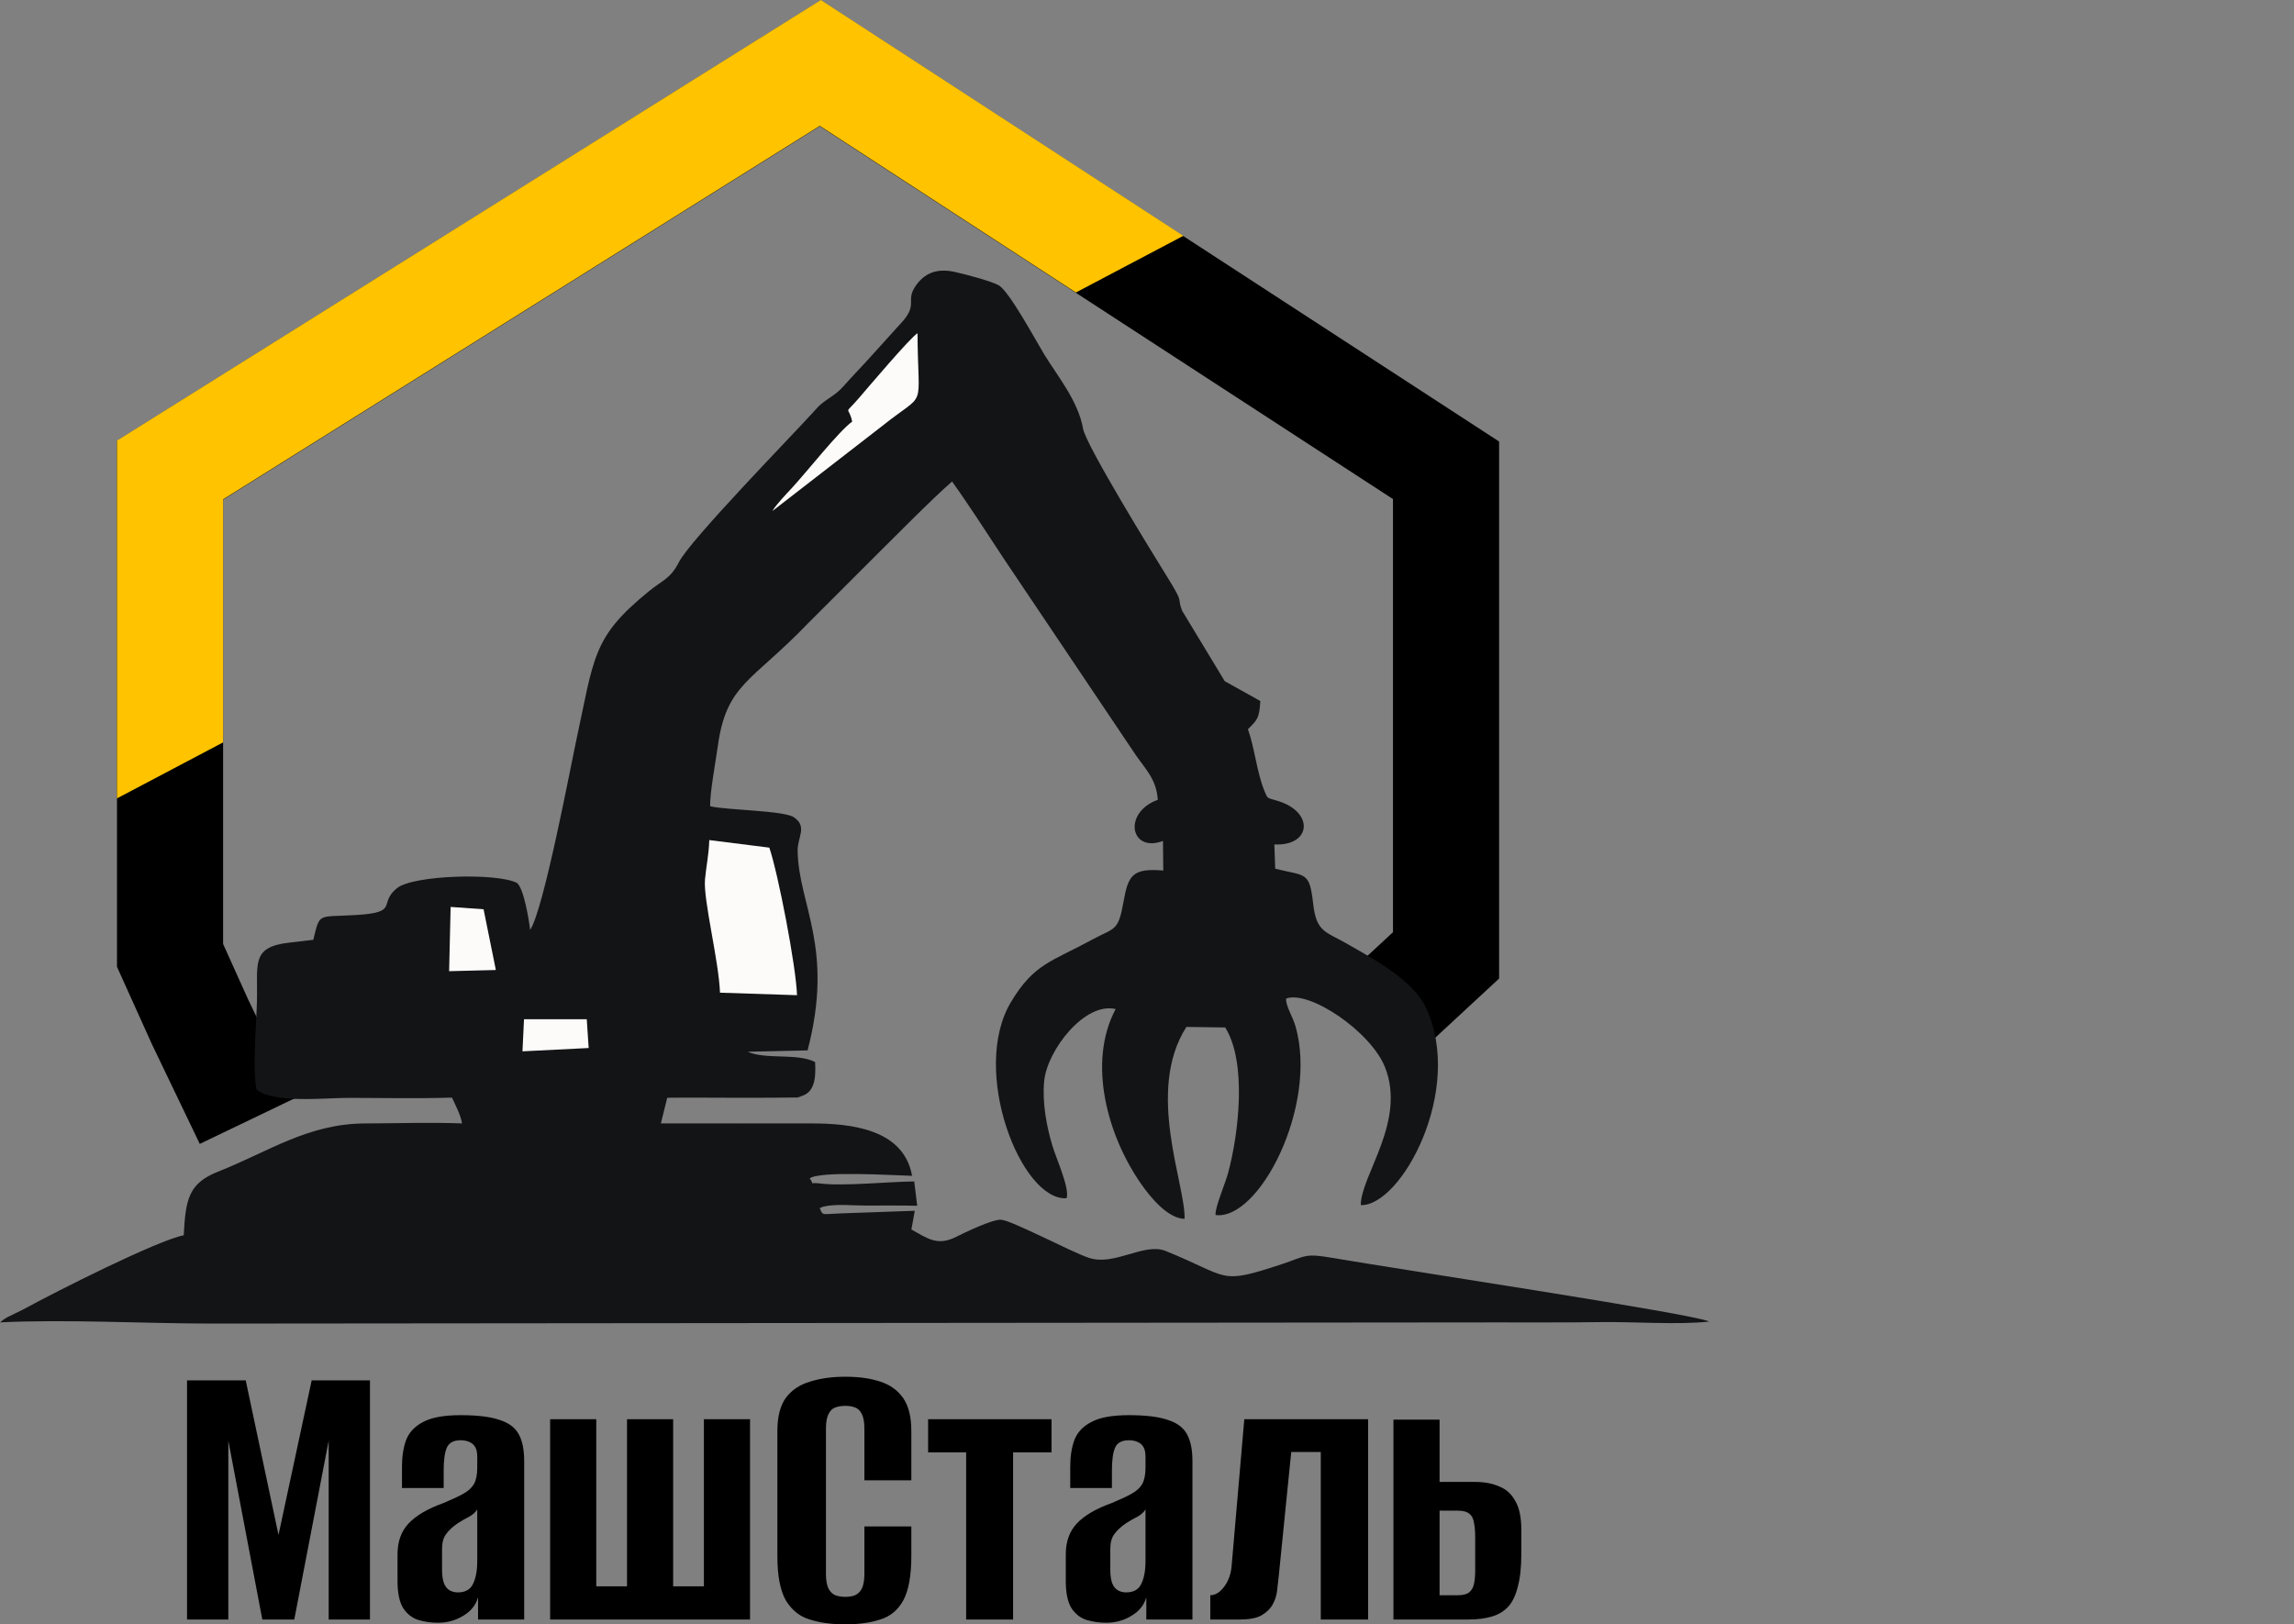 <?xml version="1.0" encoding="UTF-8"?> <svg xmlns="http://www.w3.org/2000/svg" width="7069" height="5006" viewBox="0 0 7069 5006" fill="none"><rect x="0" y="0" width="7069" height="5006" fill="#808080" stroke="none"/><path d="M576.374 4991V4254.02H757.189L858.196 4730.38L960.45 4254.02H1140.02V4991H1012.82V4439.83L906.829 4991H808.316L703.568 4439.83V4991H576.374ZM1349.68 5000.98C1328.06 5000.98 1307.7 4998.07 1288.58 4992.25C1270.29 4986.43 1254.91 4974.37 1242.44 4956.08C1230.8 4936.96 1224.98 4909.11 1224.98 4872.53V4790.23C1224.98 4751.16 1236.2 4719.57 1258.65 4695.46C1281.93 4670.52 1318.09 4649.32 1367.14 4631.86C1392.91 4621.06 1413.28 4611.5 1428.24 4603.18C1443.2 4594.87 1454.01 4584.89 1460.66 4573.25C1467.31 4560.78 1470.64 4544.16 1470.64 4523.37V4489.71C1470.64 4476.4 1468.56 4466.43 1464.4 4459.78C1460.25 4452.3 1454.01 4446.89 1445.7 4443.57C1438.22 4440.24 1429.49 4438.58 1419.51 4438.58C1397.9 4438.58 1383.76 4446.06 1377.11 4461.02C1370.46 4475.16 1367.14 4499.27 1367.14 4533.35V4585.72H1238.7V4519.63C1238.7 4488.87 1242.85 4461.86 1251.17 4438.58C1260.31 4414.47 1277.77 4395.77 1303.54 4382.46C1329.31 4368.33 1367.97 4361.27 1419.51 4361.27C1471.89 4361.27 1512.21 4366.25 1540.47 4376.23C1568.74 4385.37 1588.27 4400.34 1599.08 4421.12C1609.89 4441.07 1615.29 4468.51 1615.29 4503.42V4991H1473.13V4922.41C1466.48 4946.52 1451.1 4965.64 1426.99 4979.78C1403.72 4993.91 1377.94 5000.98 1349.68 5000.98ZM1410.78 4907.45C1433.23 4907.45 1448.61 4899.14 1456.92 4882.51C1466.07 4865.05 1470.64 4840.94 1470.64 4810.18V4651.82C1465.65 4660.13 1457.34 4667.61 1445.7 4674.26C1434.06 4680.08 1422.42 4686.73 1410.78 4694.21C1394.99 4705.02 1382.93 4716.24 1374.62 4727.88C1366.31 4738.69 1362.15 4754.07 1362.15 4774.02V4837.62C1362.15 4855.08 1364.23 4869.21 1368.38 4880.02C1372.54 4889.99 1378.36 4897.06 1385.84 4901.22C1393.32 4905.37 1401.64 4907.45 1410.78 4907.45ZM1695.24 4991V4373.73H1837.4V4888.75H1932.17V4373.73H2074.33V4888.75H2169.1V4373.73H2311.26V4991H1695.24ZM2603.77 5005.96C2563.04 5005.96 2526.87 5000.98 2495.28 4991C2464.52 4981.86 2440 4962.32 2421.71 4932.39C2404.25 4901.63 2395.52 4856.32 2395.52 4796.47V4409.9C2395.52 4365.84 2404.25 4331.75 2421.71 4307.64C2440 4283.54 2464.94 4266.91 2496.53 4257.76C2528.12 4247.79 2564.28 4242.8 2605.02 4242.8C2646.59 4242.8 2682.33 4247.79 2712.26 4257.76C2743.02 4267.74 2766.71 4284.78 2783.34 4308.89C2799.97 4333 2808.28 4366.67 2808.28 4409.9V4562.03H2663.63V4403.66C2663.63 4383.71 2661.13 4368.75 2656.15 4358.77C2651.16 4347.96 2644.09 4340.9 2634.95 4337.57C2626.63 4334.25 2616.66 4332.58 2605.02 4332.58C2593.38 4332.58 2582.99 4334.25 2573.84 4337.57C2564.7 4340.9 2557.63 4347.96 2552.64 4358.77C2547.66 4368.75 2545.16 4383.71 2545.16 4403.66V4850.09C2545.16 4869.21 2547.66 4884.17 2552.64 4894.98C2557.63 4904.96 2564.7 4912.02 2573.84 4916.18C2582.99 4919.51 2593.38 4921.17 2605.02 4921.17C2616.66 4921.17 2626.63 4919.51 2634.95 4916.18C2644.09 4912.02 2651.16 4904.96 2656.15 4894.98C2661.13 4884.17 2663.63 4869.21 2663.63 4850.09V4704.19H2808.28V4795.22C2808.28 4855.91 2799.97 4901.63 2783.34 4932.39C2766.71 4962.32 2743.02 4981.86 2712.26 4991C2682.33 5000.98 2646.17 5005.96 2603.77 5005.96ZM2977.2 4991V4475.99H2859.98V4373.73H3240.32V4475.99H3121.85V4991H2977.2ZM3408.93 5000.98C3387.32 5000.98 3366.95 4998.07 3347.83 4992.25C3329.54 4986.43 3314.16 4974.37 3301.69 4956.08C3290.05 4936.96 3284.23 4909.11 3284.23 4872.53V4790.23C3284.23 4751.16 3295.46 4719.57 3317.9 4695.46C3341.18 4670.52 3377.34 4649.32 3426.39 4631.86C3452.16 4621.06 3472.53 4611.5 3487.5 4603.18C3502.46 4594.87 3513.27 4584.89 3519.92 4573.25C3526.57 4560.78 3529.89 4544.16 3529.89 4523.37V4489.71C3529.89 4476.4 3527.82 4466.43 3523.66 4459.78C3519.5 4452.3 3513.27 4446.89 3504.95 4443.57C3497.47 4440.24 3488.74 4438.58 3478.77 4438.58C3457.15 4438.58 3443.02 4446.06 3436.37 4461.02C3429.72 4475.16 3426.39 4499.27 3426.39 4533.35V4585.72H3297.95V4519.63C3297.95 4488.87 3302.11 4461.86 3310.42 4438.58C3319.57 4414.47 3337.02 4395.77 3362.8 4382.46C3388.57 4368.33 3427.22 4361.27 3478.77 4361.27C3531.14 4361.27 3571.46 4366.25 3599.73 4376.23C3627.99 4385.37 3647.53 4400.34 3658.33 4421.12C3669.14 4441.07 3674.55 4468.51 3674.55 4503.42V4991H3532.39V4922.41C3525.74 4946.52 3510.36 4965.64 3486.25 4979.78C3462.97 4993.91 3437.2 5000.98 3408.93 5000.98ZM3470.04 4907.45C3492.48 4907.45 3507.86 4899.14 3516.18 4882.51C3525.32 4865.05 3529.89 4840.94 3529.89 4810.18V4651.82C3524.91 4660.13 3516.59 4667.61 3504.95 4674.26C3493.31 4680.08 3481.68 4686.73 3470.04 4694.21C3454.24 4705.02 3442.19 4716.24 3433.87 4727.88C3425.56 4738.69 3421.4 4754.07 3421.4 4774.02V4837.62C3421.4 4855.08 3423.48 4869.21 3427.64 4880.02C3431.8 4889.99 3437.62 4897.06 3445.1 4901.22C3452.58 4905.37 3460.89 4907.45 3470.04 4907.45ZM3729.56 4991V4916.18C3745.35 4916.18 3759.9 4907.04 3773.2 4888.75C3786.51 4870.46 3793.99 4848.01 3795.65 4821.41L3834.31 4373.73H4215.89V4991H4069.99V4474.74H3978.96L3940.3 4858.82C3938.64 4872.12 3936.98 4886.67 3935.31 4902.46C3933.65 4917.43 3929.08 4931.56 3921.6 4944.86C3914.12 4958.16 3902.48 4969.39 3886.68 4978.53C3871.72 4986.84 3849.69 4991 3820.59 4991H3729.56ZM4293.91 4991V4374.98H4436.07V4567.02H4545.81C4574.07 4567.02 4598.6 4571.59 4619.38 4580.74C4641 4589.05 4657.62 4604.01 4669.26 4625.63C4681.73 4646.41 4687.97 4675.92 4687.97 4714.17V4788.99C4687.97 4830.55 4684.23 4864.64 4676.74 4891.24C4670.09 4917.84 4660.12 4938.21 4646.82 4952.34C4633.51 4966.48 4616.47 4976.45 4595.69 4982.27C4575.74 4988.09 4552.04 4991 4524.61 4991H4293.91ZM4436.07 4916.18H4492.19C4507.98 4916.18 4519.62 4913.27 4527.1 4907.45C4534.59 4901.63 4539.57 4892.9 4542.07 4881.26C4544.56 4869.63 4545.81 4856.32 4545.81 4841.36V4736.61C4545.81 4719.15 4544.56 4704.61 4542.07 4692.97C4540.41 4680.5 4535.83 4671.35 4528.35 4665.53C4520.87 4658.88 4508.81 4655.56 4492.19 4655.56H4436.07V4916.18Z" fill="black"></path><path d="M763 3454.45L615.838 3147.9L524 2944.29V1449.36L2527.87 194.953L4456 1449.36V2944.29L4304.73 3084.45" stroke="black" stroke-width="327"></path><path d="M2617.03 56.904L3646.57 726.703L3315.46 901.399L2526.18 387.906L687.5 1538.9V2287.93L360.5 2460.46V1357.81L437.246 1309.77L2441.12 55.367L2529.57 0L2617.03 56.904Z" fill="#FFC300"></path><path fill-rule="evenodd" clip-rule="evenodd" d="M892.257 2904.88C771.338 2918.46 795.085 2970.45 791.695 3089.75C789.509 3166.95 777.241 3290.63 790.646 3358.19C846.969 3401.22 998.153 3383.37 1075.45 3383.42C1180.22 3383.5 1288.35 3385.98 1392.72 3382.6C1402.27 3402.67 1420.53 3438.41 1423.75 3462.15C1326.77 3458.47 1223.14 3461.95 1125.44 3462.22C949.293 3462.71 827.941 3549.18 671.99 3610.79C580.49 3646.94 571.91 3696.76 566.18 3806.88C485.85 3822.36 175.393 3978.58 71.634 4035.39L21.378 4060.04C19.115 4061.36 12.355 4065.84 10.458 4067.13L0 4075.36C201.393 4065.3 443.307 4078.84 650.449 4079L4600.42 4075.4C4711.54 4075.22 4822.66 4076.08 4933.76 4074.47C5034.43 4073.02 5172.09 4083.37 5267 4072.77C5221.83 4049.2 4303.65 3910.73 4105.29 3876.44C4018.47 3861.44 4023.69 3871.6 3948.85 3896.27C3753.21 3960.76 3792.51 3936.49 3592.05 3855.26C3525.73 3828.39 3434.6 3902.6 3355.48 3876.48C3301.21 3858.56 3116.09 3759.96 3084.1 3758.92C3056.66 3758.03 2971.16 3799.18 2947.01 3811.49C2888.53 3841.34 2857.83 3816.32 2808.48 3789.14L2818.94 3731.34L2591.72 3739.38C2531.74 3741.38 2536.23 3747.78 2525.97 3723.05L2537.51 3718.49C2578.39 3709.49 2625.49 3715.37 2667.1 3715.29C2720.19 3715.19 2773.3 3714.74 2826.38 3715.91L2817.21 3641.01C2739.64 3641.46 2597.77 3656.51 2525.09 3647.02C2488.96 3642.3 2513.04 3656.64 2495.14 3631.38C2528.77 3607.88 2750.45 3622.09 2810.6 3623.62C2784.61 3479.05 2622.25 3462.32 2500.44 3462.13C2345.82 3461.9 2191 3462.61 2036.46 3462.08L2056.09 3383.1C2128.05 3382.13 2197.71 3383.23 2267.11 3383.14C2303.22 3383.09 2339.33 3382.89 2375.44 3383.01L2450.28 3382.26C2503.26 3375.25 2420.81 3389.4 2464.64 3379.38C2509.24 3369.19 2514.74 3326.56 2511.78 3273.02C2456.06 3244.43 2360.02 3266.45 2303.99 3241.19L2488.59 3237.09C2571.36 2920.43 2460.92 2789.88 2457.89 2622.63C2457.12 2579.64 2489.14 2547.82 2446.33 2518.62C2415.95 2497.89 2240.8 2496.79 2188.6 2484.86C2186.15 2450.89 2205.68 2344.82 2211.71 2300.77C2238.27 2106.86 2315.37 2102.89 2490.05 1920.85L2710.88 1700.06C2785.66 1626.52 2857.11 1552.01 2933.74 1483.83C2987.43 1558.66 3041.3 1643.19 3093.18 1721.62L3498.47 2324.81C3528.39 2368.79 3564.1 2401.55 3567.67 2464.94C3459.04 2504.1 3482.98 2629.7 3583.77 2591.59L3584.62 2682.83C3489.88 2674.62 3476.64 2697.84 3462.51 2777.1C3445.49 2872.66 3436.18 2857.24 3365.17 2895.96C3241 2963.66 3186.64 2969.11 3115.42 3087.95C2988.5 3299.74 3147.04 3702.54 3286.9 3692.69C3296.53 3661.38 3254.53 3569.7 3242.93 3530.85C3225.69 3473.1 3211.09 3399.5 3217.67 3331.57C3226.88 3236.63 3342.91 3086.83 3437.82 3109.76C3349.49 3276.14 3413.86 3501.81 3516.26 3648.47C3544.43 3688.83 3597.85 3755.11 3650.32 3756.27C3653.5 3650.25 3529.29 3362.68 3655.92 3164.76L3775.43 3166.45C3842.77 3273 3817.44 3493.46 3784.23 3615.5C3775 3649.39 3744.03 3719.93 3745.66 3744.46C3880.1 3762.13 4061.41 3409.15 3992.62 3164.44C3983.58 3132.26 3961.58 3100.3 3963.21 3077.44C4034.58 3050.68 4223.94 3178.89 4267.82 3288.71C4334.5 3455.64 4192.52 3623.99 4193.35 3713.87C4317.14 3718.32 4513.69 3358.79 4393.71 3104.65C4354.14 3020.8 4235.43 2956.87 4148.92 2907.38C4085.05 2870.82 4056.5 2872.52 4046.69 2786.37C4035.12 2684.65 4025.2 2700.91 3929.56 2677.2L3926.95 2602.4C4040.1 2608.05 4051.39 2503.31 3937.93 2468.35C3903.13 2457.63 3907.04 2463.67 3895.92 2436.4C3873.04 2380.22 3865.41 2301.78 3845.51 2247.25C3873.77 2219.21 3880.59 2214.49 3883.76 2160.47L3774.11 2099.27L3642.54 1881.9C3624.89 1834.52 3652.85 1868.04 3593.18 1772.1C3553.64 1708.53 3346.35 1371.96 3337.47 1321.06C3322.5 1235.26 3257.89 1158.1 3216.69 1090.31C3191.2 1048.38 3109.48 896.605 3077.24 879.059C3052.74 865.721 2975.03 845.324 2942.69 838.13C2884.23 825.13 2848.21 843.918 2822.99 879.068C2786.26 930.262 2835.13 935.693 2771.26 1001.61L2684.17 1097.96C2655.77 1129.66 2631.21 1154.22 2600.34 1188.99C2575.11 1217.38 2558.1 1222.91 2530.75 1244.82C2522.35 1251.54 2513.53 1261.91 2506.01 1270.24C2442.34 1340.82 2127.49 1663.22 2092.28 1732.08C2065.7 1784.09 2042.51 1787.17 1999.88 1821.89C1823.25 1965.75 1831.95 2022.93 1772.82 2295.83C1759.23 2358.59 1674.76 2805.51 1633.76 2865.54C1629.89 2834.83 1614.47 2738.99 1593.3 2721.09C1532.05 2689.35 1272.89 2696.55 1223.12 2737.24C1164.09 2785.49 1232.31 2811.55 1098.43 2819.82C977.536 2827.3 986.482 2810.54 965.49 2896.28L892.257 2904.88Z" fill="#131416"></path><path fill-rule="evenodd" clip-rule="evenodd" d="M2218.7 3059.26L2456 3067C2453.36 2978.63 2397.45 2690.24 2370.67 2612.24L2185.64 2589C2184.67 2630.85 2175.7 2673.15 2172.43 2710.7C2166.97 2773.4 2215.01 2960.61 2218.7 3059.26Z" fill="#FCFBF9"></path><path fill-rule="evenodd" clip-rule="evenodd" d="M2626.09 1299.23C2584.28 1329.33 2487.17 1453.18 2440.11 1504.02C2423.19 1522.29 2392.14 1554.5 2380 1575L2716.27 1314.52C2859.69 1199.71 2828.54 1274.9 2827.35 1027C2806.18 1038.75 2667.81 1202.42 2645.91 1227.79C2598.23 1283 2614.72 1246.53 2626.09 1299.23Z" fill="#FCFBF9"></path><path fill-rule="evenodd" clip-rule="evenodd" d="M1384 2993L1528 2989.36L1490.14 2802.19L1388.62 2795L1384 2993Z" fill="#FCFBF9"></path><path fill-rule="evenodd" clip-rule="evenodd" d="M1610 3240L1814 3229.78L1808.1 3141L1614.77 3141.07L1610 3240Z" fill="#FCFBF9"></path></svg> 
